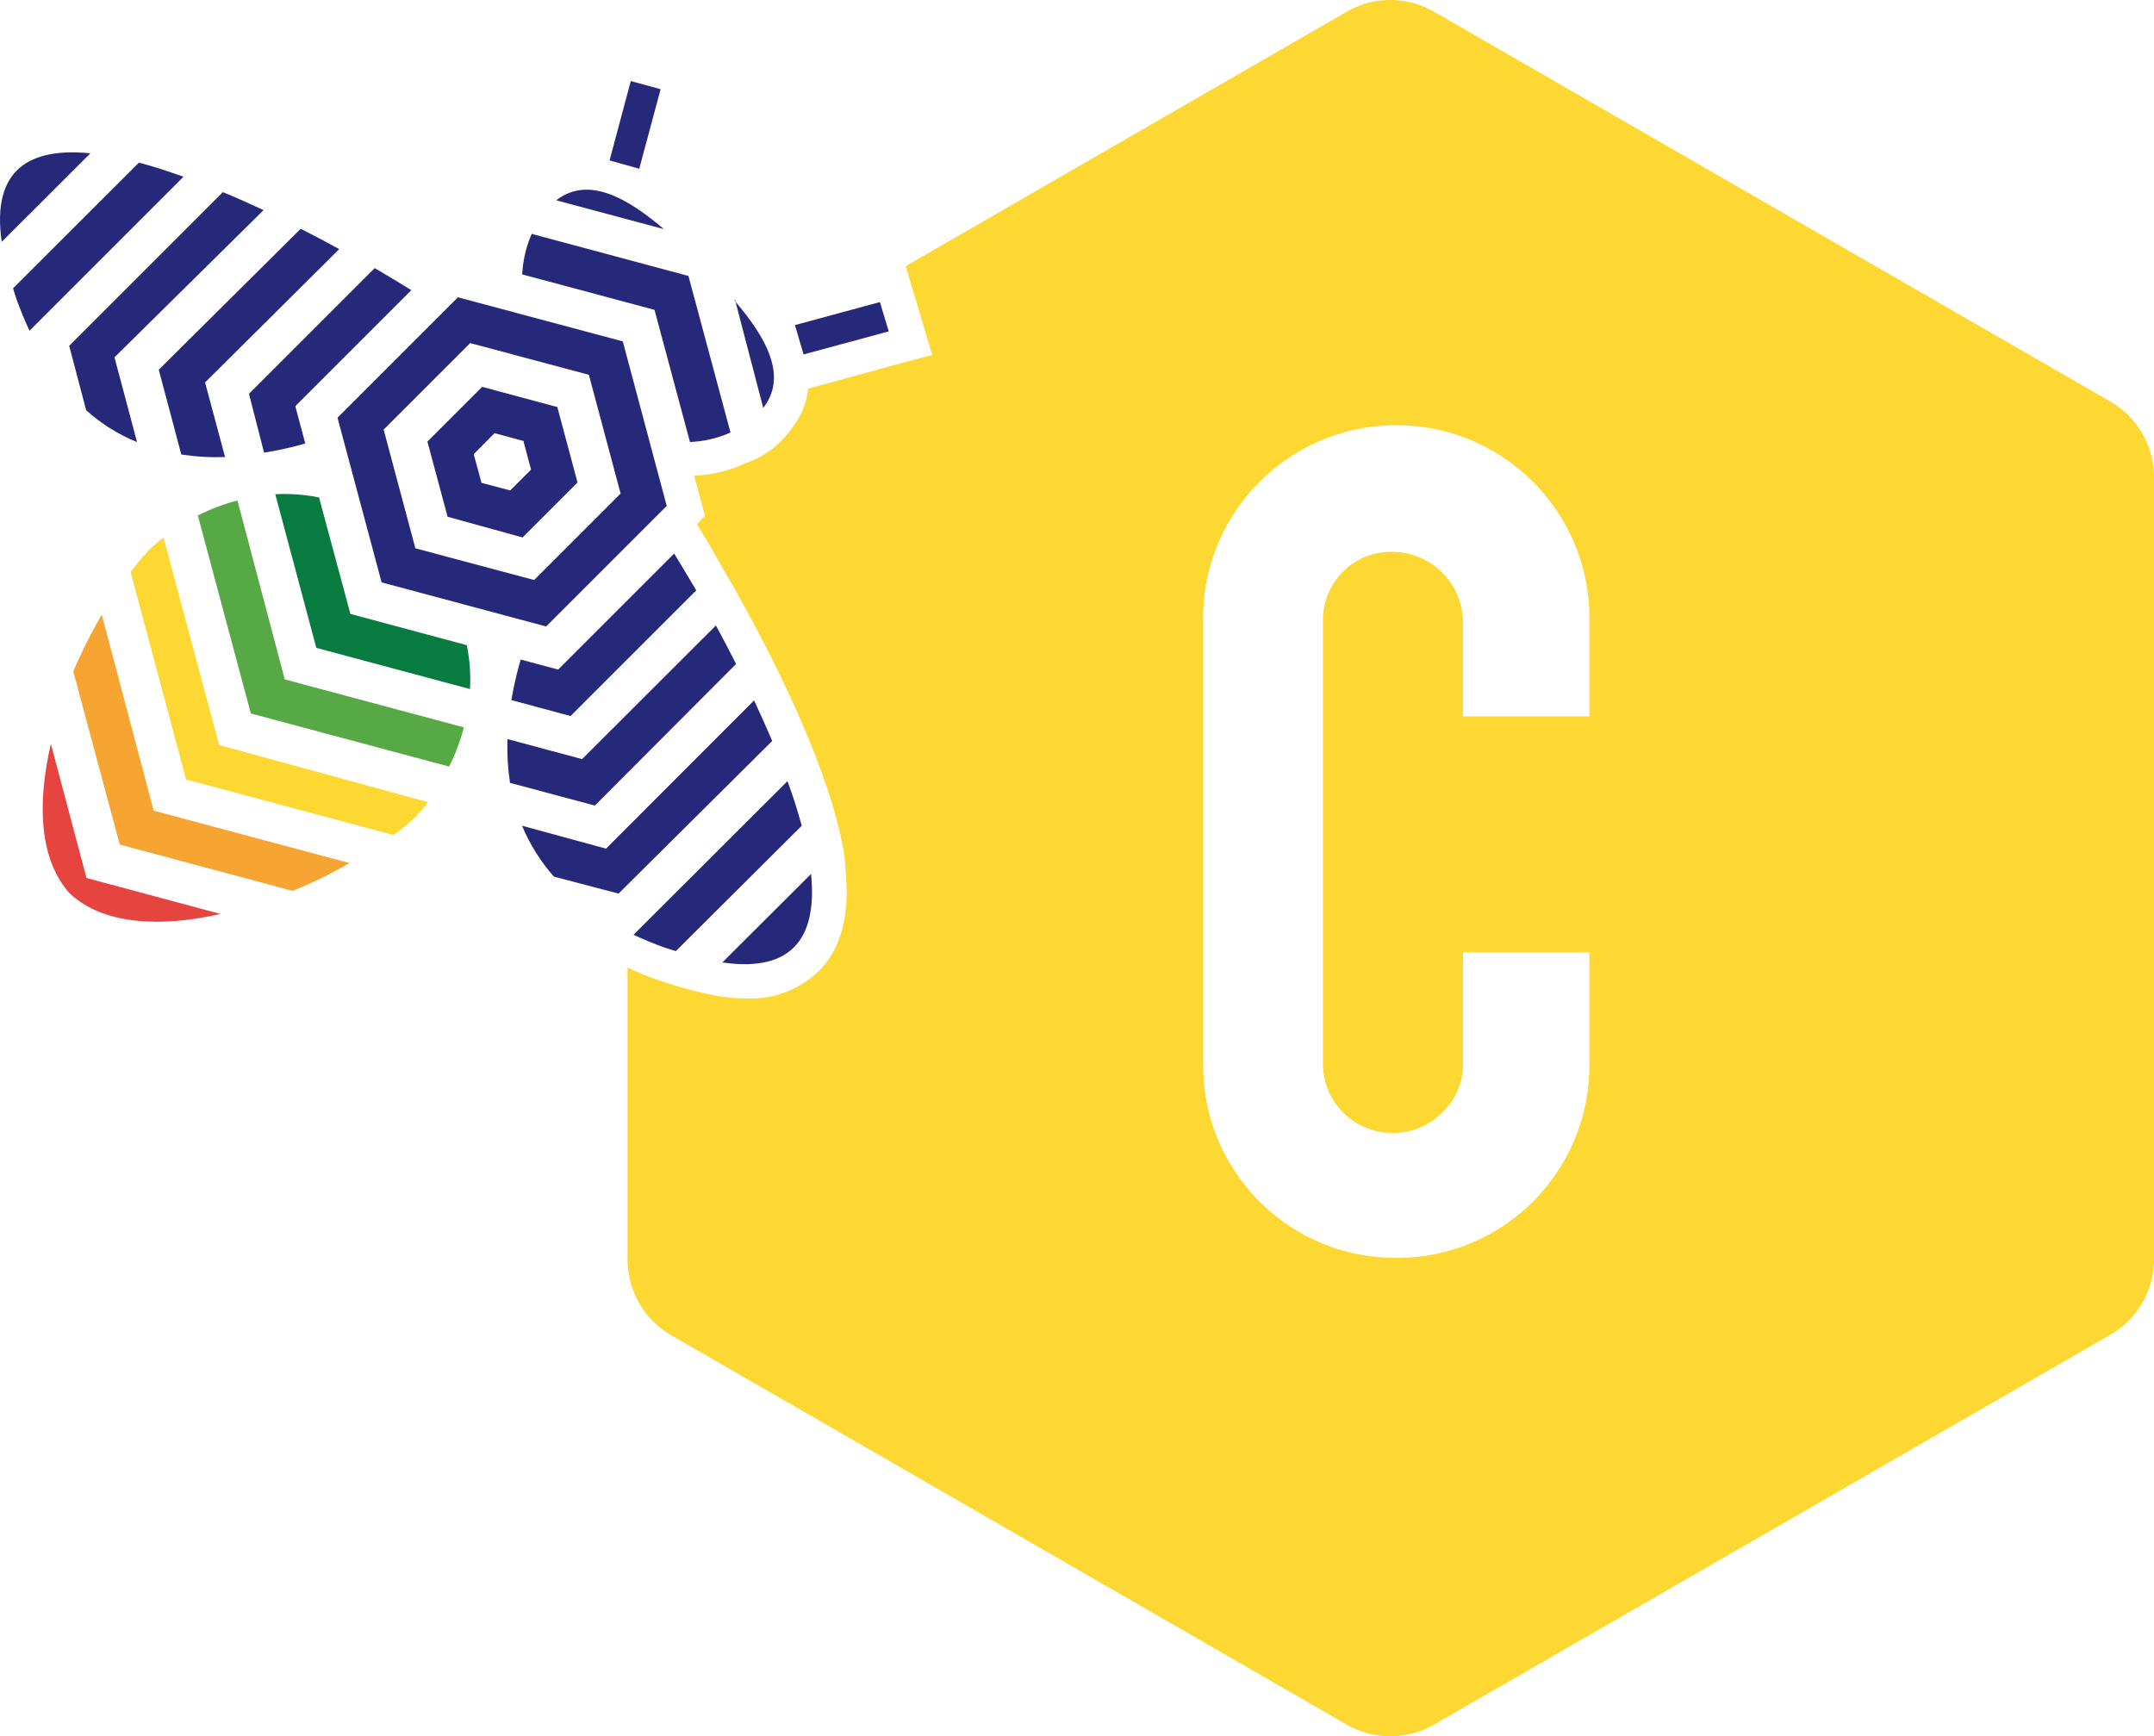<svg xmlns="http://www.w3.org/2000/svg" id="Ebene_1" data-name="Ebene 1" viewBox="0 0 127 102.38"><defs><style>.cls-1{fill:#087b40}.cls-1,.cls-2,.cls-3,.cls-4,.cls-5,.cls-6{stroke-width:0}.cls-2{fill:#fdd832}.cls-3{fill:#262979}.cls-4{fill:#f6a532}.cls-5{fill:#e6443f}.cls-6{fill:#57a945}</style></defs><g id="Fond"><path class="cls-3" d="M.1 14.26l5.23-5.22C1.82 8.69-.52 9.92.1 14.26M18 26.15l-.59-2.2 6.84-6.84c-.6-.38-1.34-.82-2.16-1.3l-7.41 7.41.89 3.47c.82-.13 1.63-.31 2.43-.54"/><path class="cls-3" d="M20 14.69c-.72-.4-1.48-.8-2.27-1.2L9.36 21.8l1.33 5c.85.13 1.72.18 2.58.15l-1.18-4.4L20 14.69zM.77 17c.07.2.11.39.19.6.23.65.49 1.28.78 1.9l9.08-9.08c-.9-.32-1.78-.61-2.63-.83L.77 17z"/><path class="cls-3" d="M15.54 12.39c-.79-.37-1.59-.73-2.4-1.06l-9.06 9.06 1 3.8c.88.79 1.9 1.43 3 1.88l-1.33-5 8.79-8.68zM47.82 51.53l-5.23 5.22c4.34.63 5.58-1.71 5.23-5.22M37.35 55.12c.6.27 1.22.54 1.91.78l.59.18 7.42-7.39c-.23-.86-.51-1.74-.84-2.63l-9.08 9.06zM35.73 50.04l-4.95-1.35c.46 1.1 1.09 2.11 1.88 3l3.81 1 9.06-9c-.34-.8-.7-1.6-1.07-2.39l-8.73 8.74z"/><path class="cls-3" d="M43.4 39.15c-.4-.79-.8-1.55-1.19-2.27l-7.89 7.88-4.4-1.18c-.03.86.02 1.73.15 2.58l5 1.34 8.33-8.35zM36.72 20.13L27 17.53l-7.1 7.1 2.6 9.71 9.7 2.6 7.11-7.11-2.59-9.7zM31.49 34.2l-7-1.87-1.87-7 5.1-5.1 7 1.87 1.87 7-5.1 5.1z"/><path class="cls-3" d="M32.86 24l-4.43-1.19-3.23 3.23 1.19 4.43 4.42 1.22 3.24-3.24L32.86 24zm-2.78 4.92l-1.69-.45-.46-1.69 1.23-1.24 1.7.46.45 1.69-1.23 1.23zM30.15 41.28l3.49.94 7.41-7.41c-.49-.83-.93-1.56-1.3-2.17l-6.84 6.84-2.21-.59c-.23.79-.41 1.58-.55 2.39M52.4 19.54l-.52-1.73-5.01 1.36.51 1.73 5.02-1.36zM30.79 16.18l7.8 2.09 2.09 7.79c.83-.03 1.64-.22 2.39-.56l-2.48-9.23-9.24-2.48a6.84 6.84 0 00-.56 2.39M43.34 17.69L45 24.05c1.4-1.79.31-4-1.7-6.33M32.8 11.81l6.34 1.7c-2.34-2-4.54-3.09-6.34-1.7M37.69 9.95l1.26-4.69-1.76-.48-1.25 4.68 1.75.49z"/><path class="cls-5" d="M3 43.86c-.82 3.52-.69 6.83 1.12 8.83 2 1.85 5.36 2 8.88 1.2l-7.9-2.12L3 43.86z"/><path class="cls-4" d="M6 36.24a29.94 29.94 0 00-1.68 3.35L7.06 49.8l10.2 2.73c1.15-.47 2.27-1.02 3.35-1.64L9.06 47.8 6 36.24z"/><path class="cls-2" d="M12.92 43.93L9.64 31.69c-.33.26-.65.53-.94.83-.36.38-.69.79-1 1.21l3.27 12.23 12.23 3.28c.43-.31.83-.64 1.22-1 .29-.3.57-.61.82-.94l-12.32-3.37z"/><path class="cls-6" d="M11.66 30.38l3.13 11.69 11.69 3.13c.37-.74.66-1.51.87-2.31l-10.56-2.83L14 29.51c-.8.21-1.57.5-2.3.87"/><path class="cls-1" d="M18.81 29.33c-.85-.17-1.72-.23-2.58-.19l2.42 9.06 9.06 2.43c.05-.87-.01-1.74-.19-2.59l-6.86-1.84-1.85-6.87z"/></g><path class="cls-2" d="M124.45 23.69l-39.9-23a5.15 5.15 0 00-5.15 0l-26 15 .45 1.52.52 1.72.59 2-2 .53-4.85 1.33-.47.13c-.07.8-.37 1.57-.87 2.2a5.45 5.45 0 01-2.84 2.2c-.94.44-1.96.68-3 .73l.34 1.25.29 1.12-.47.49.42.69c.55.9 1 1.76 1.51 2.6 6.67 11.73 6.85 16.75 6.83 17.12.26 2.51-.22 4.45-1.41 5.77A5.745 5.745 0 0144 58.87c-.55 0-1.1-.05-1.64-.13-1.09-.21-2.16-.49-3.21-.84l-.45-.15c-.58-.2-1.15-.44-1.7-.7v17.2c0 1.82.94 3.5 2.5 4.44l39.9 23c1.59.92 3.56.92 5.15 0l39.9-23a5.135 5.135 0 002.55-4.44V28.18a5.14 5.14 0 00-2.55-4.49zM93.71 36.8v5.44h-7.45v-5.55a4.176 4.176 0 00-4.14-4.15c-1.09-.03-2.14.38-2.92 1.15-.8.79-1.23 1.88-1.2 3v26c-.02 2.25 1.8 4.09 4.05 4.11h.06c1.08.02 2.12-.41 2.89-1.17.82-.76 1.28-1.83 1.26-2.94v-6.54h7.45v6.65c.01 6.27-5.06 11.36-11.33 11.37h-.04c-6.27.03-11.37-5.03-11.4-11.3V36.8c-.19-6.29 4.76-11.54 11.05-11.72 6.29-.19 11.54 4.76 11.72 11.05v.68z"/></svg>